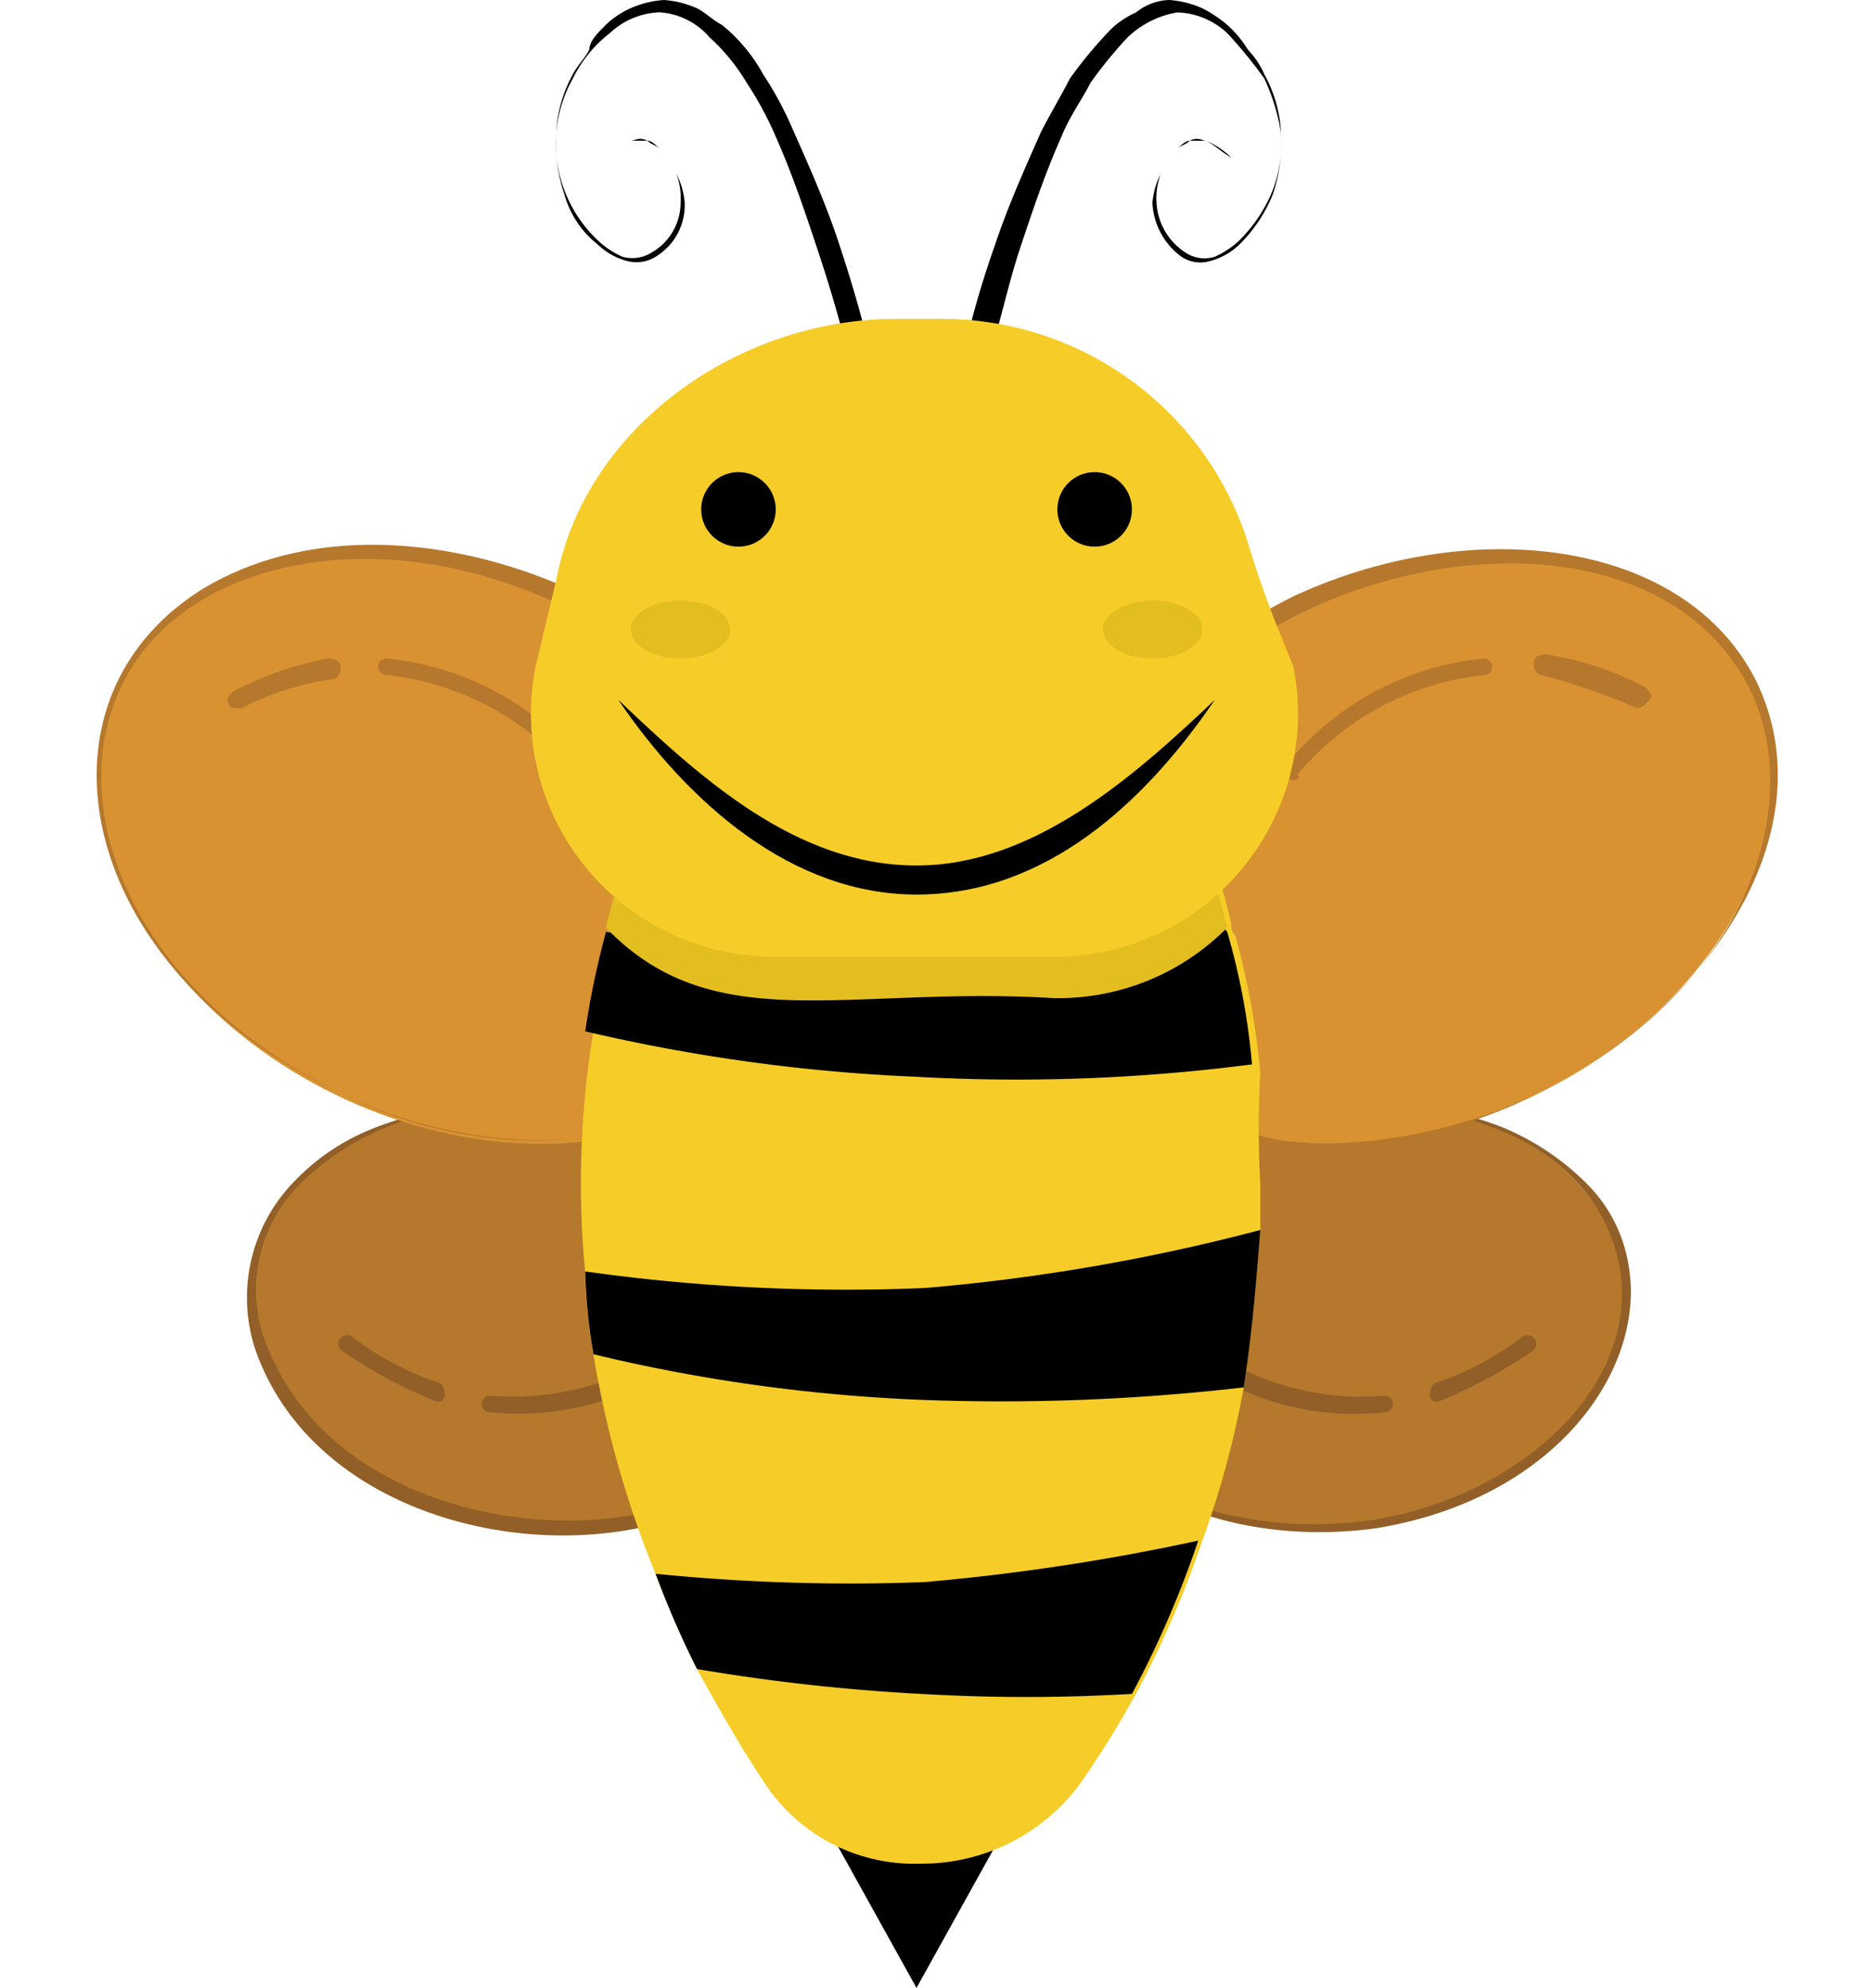 <svg xmlns="http://www.w3.org/2000/svg" width="64.435" height="68.427" viewBox="0 0 64.435 68.427">
  <g id="Group_1" data-name="Group 1" transform="translate(-2.37 -1)">
    <path id="Path_5" data-name="Path 5" d="M28.2,46.889l-2.851,5.132L22.5,46.889,25.351,41.9Z" transform="translate(8.567 17.406)"/>
    <ellipse id="Ellipse_1" data-name="Ellipse 1" cx="7.27" cy="9.836" rx="7.27" ry="9.836" transform="matrix(-0.16, -0.987, 0.987, -0.16, 39.916, 55.033)" fill="#b6782c"/>
    <path id="Path_6" data-name="Path 6" d="M39.613,35.413a.524.524,0,0,1,.143-.428,10.1,10.1,0,0,0,2.994-1.568.3.3,0,1,1,.428.428,17.029,17.029,0,0,1-3.136,1.711C39.756,35.7,39.613,35.555,39.613,35.413ZM30.632,33.56a.3.3,0,0,1,.428-.428,9.476,9.476,0,0,0,6.985,2.281.285.285,0,0,1,0,.57A9.411,9.411,0,0,1,30.632,33.56Z" transform="translate(11.982 13.629)" fill="#915f27"/>
    <path id="Path_7" data-name="Path 7" d="M36.511,27.74a12.192,12.192,0,0,0-6.13,2.851,7.445,7.445,0,0,0-2,2.709,6.35,6.35,0,0,0-.428,3.279c.713,4.277,6.13,6.13,10.834,5.417s9.124-4.277,8.553-8.553a5.869,5.869,0,0,0-1.426-2.994A7.082,7.082,0,0,0,43.211,28.6,12.184,12.184,0,0,0,36.511,27.74Zm0,0a13.385,13.385,0,0,1,6.7.713,8.911,8.911,0,0,1,2.851,1.853A5.127,5.127,0,0,1,47.631,33.3c.57,3.564-2.566,7.983-8.7,8.981-5.132.713-10.407-1.426-11.119-5.845a5.832,5.832,0,0,1,.57-3.421,7.844,7.844,0,0,1,2.138-2.709A13.439,13.439,0,0,1,36.511,27.74Z" transform="translate(10.807 11.323)" fill="#915f27"/>
    <ellipse id="Ellipse_2" data-name="Ellipse 2" cx="9.409" cy="12.83" rx="9.409" ry="12.83" transform="translate(58.55 16.123) rotate(63.978)" fill="#d89232"/>
    <path id="Path_8" data-name="Path 8" d="M44.432,32.991A15.944,15.944,0,0,1,35.878,34.7a10.752,10.752,0,0,1-4.134-1.283c-6.272-3.564-4.847-12.973,4.277-17.534,6.13-2.851,13.543-2,15.966,2.994C54.411,24.01,50.277,30.14,44.432,32.991Zm0,0C51.7,29.427,53.7,23.012,51.7,19.02c-2.566-4.989-9.836-5.275-15.4-2.566-8.126,3.992-10.834,12.973-4.419,16.822A14.225,14.225,0,0,0,36.021,34.7,17.492,17.492,0,0,0,44.432,32.991Z" transform="translate(10.869 5.644)" fill="#b6782c"/>
    <path id="Path_9" data-name="Path 9" d="M45.517,18.653h0a22.765,22.765,0,0,0-3.279-1.14c-.143,0-.285-.143-.285-.428,0-.143.143-.285.428-.285A10.754,10.754,0,0,1,45.8,17.94c.143.143.285.285.143.428S45.66,18.653,45.517,18.653ZM33.543,21.077a.524.524,0,0,1-.143-.428,10,10,0,0,1,6.843-3.706.285.285,0,1,1,0,.57,9.692,9.692,0,0,0-6.415,3.421C33.97,21.077,33.685,21.219,33.543,21.077Z" transform="translate(13.205 6.724)" fill="#b6782c"/>
    <ellipse id="Ellipse_3" data-name="Ellipse 3" cx="7.27" cy="9.836" rx="7.27" ry="9.836" transform="matrix(0.16, -0.987, 0.987, 0.16, 9.945, 51.902)" fill="#b6782c"/>
    <path id="Path_10" data-name="Path 10" d="M14.2,35.413a.524.524,0,0,0-.143-.428,10.1,10.1,0,0,1-2.994-1.568.3.3,0,0,0-.428.428,17.029,17.029,0,0,0,3.136,1.711C14.053,35.7,14.2,35.555,14.2,35.413Zm8.981-1.853a.3.3,0,0,0-.428-.428,9.476,9.476,0,0,1-6.985,2.281.285.285,0,1,0,0,.57A9.592,9.592,0,0,0,23.177,33.56Z" transform="translate(3.471 13.629)" fill="#915f27"/>
    <path id="Path_11" data-name="Path 11" d="M12.85,28.6a9.131,9.131,0,0,0-2.709,1.853,5.171,5.171,0,0,0-.855,6.13c3.421,7.27,17.392,7.27,18.817-.143.713-4.277-3.564-7.841-8.411-8.7A12.026,12.026,0,0,0,12.85,28.6ZM28.1,36.578c-1.14,7.841-15.824,7.983-19.245.143A5.716,5.716,0,0,1,10,30.306a7.6,7.6,0,0,1,2.851-1.853,13.385,13.385,0,0,1,6.7-.713C24.254,28.6,28.816,32.159,28.1,36.578Z" transform="translate(2.536 11.323)" fill="#915f27"/>
    <ellipse id="Ellipse_4" data-name="Ellipse 4" cx="9.409" cy="12.83" rx="9.409" ry="12.83" transform="translate(33.684 27.391) rotate(116.022)" fill="#d89232"/>
    <path id="Path_12" data-name="Path 12" d="M8.4,15.645c3.849-2.281,8.838-1.711,12.83.143,11.262,5.7,10.407,17.82.143,18.817a16.214,16.214,0,0,1-8.553-1.711C3.985,28.618,2.132,19.494,8.4,15.645ZM21.377,34.6c10.121-1.14,10.264-12.973-.428-18.247-4.989-2.423-9.551-2-12.4-.428-6.13,3.421-4.562,12.545,4.277,16.964A15.187,15.187,0,0,0,21.377,34.6Z" transform="translate(0.994 5.598)" fill="#b6782c"/>
    <path id="Path_13" data-name="Path 13" d="M8.345,18.611a9.943,9.943,0,0,1,3.136-1c.143,0,.285-.143.285-.428,0-.143-.143-.285-.428-.285A11.277,11.277,0,0,0,8.06,18.04c-.143.143-.285.285-.143.428C7.918,18.611,8.06,18.611,8.345,18.611Zm11.69,2.423a.524.524,0,0,0,.143-.428A10,10,0,0,0,13.335,16.9a.285.285,0,0,0,0,.57,9.692,9.692,0,0,1,6.415,3.421C19.75,21.034,19.892,21.177,20.035,21.034Z" transform="translate(2.336 6.766)" fill="#b6782c"/>
    <path id="Path_14" data-name="Path 14" d="M39.781,34.366v1.568c-.143,1.853-.285,3.564-.57,5.417a31.907,31.907,0,0,1-1.426,5.275A34.646,34.646,0,0,1,35.5,51.9a34.1,34.1,0,0,1-1.853,2.994,6.749,6.749,0,0,1-5.56,2.851,6.159,6.159,0,0,1-5.417-2.851c-.855-1.283-1.568-2.566-2.281-3.849a32.612,32.612,0,0,1-1.426-3.279,35.093,35.093,0,0,1-2.138-7.555,19.32,19.32,0,0,1-.285-2.851,32.161,32.161,0,0,1,.285-8.268,18.333,18.333,0,0,1,.57-2.709c0-.285.143-.428.143-.713a31.771,31.771,0,0,1,2.709-7.27H36.217a31.7,31.7,0,0,1,2.566,6.985.524.524,0,0,0,.143.428,27.218,27.218,0,0,1,.855,4.7A34.562,34.562,0,0,0,39.781,34.366Z" transform="translate(5.969 7.405)" fill="#f6cd28"/>
    <path id="Path_15" data-name="Path 15" d="M29.771,13.4a32.618,32.618,0,0,1,1.14-3.992c.428-1.283,1-2.566,1.568-3.849.285-.57.713-1.283,1-1.853A15.1,15.1,0,0,1,34.9,2a2.982,2.982,0,0,1,.855-.57A1.9,1.9,0,0,1,36.9,1a3.355,3.355,0,0,1,1.14.285,4.436,4.436,0,0,1,.855.57,3.78,3.78,0,0,1,.713.855,2.982,2.982,0,0,1,.57.855,4.64,4.64,0,0,1,.57,2A5.541,5.541,0,0,1,40.462,7.7a5.126,5.126,0,0,1-1.14,1.711,2.3,2.3,0,0,1-1,.57,1.171,1.171,0,0,1-1-.143,2.437,2.437,0,0,1-1-1.853,2.643,2.643,0,0,1,.285-1,2.982,2.982,0,0,1,.57-.855c.143-.143.285-.143.428-.285h.57c.285.143.57.428.855.57a2.982,2.982,0,0,0-.855-.57c-.143,0-.285-.143-.57,0-.143,0-.285.143-.428.285a2.982,2.982,0,0,0-.57.855,2.426,2.426,0,0,0-.143,1,2.174,2.174,0,0,0,1,1.711,1.171,1.171,0,0,0,1,.143,2.982,2.982,0,0,0,.855-.57,5.126,5.126,0,0,0,1.14-1.711,4.531,4.531,0,0,0,.285-2,7.058,7.058,0,0,0-.57-1.853A15.149,15.149,0,0,0,38.894,2.14a2.63,2.63,0,0,0-1.711-.713,3.242,3.242,0,0,0-1.711.855A15.15,15.15,0,0,0,34.19,3.851c-.285.57-.713,1.14-1,1.853-.57,1.283-1,2.566-1.426,3.849s-.713,2.709-1.14,3.992Zm-3.849.143c-.285-1.283-.713-2.709-1.14-3.992S23.926,6.987,23.355,5.7a11.782,11.782,0,0,0-1-1.853,6.858,6.858,0,0,0-1.283-1.568,2.485,2.485,0,0,0-1.711-.855,2.63,2.63,0,0,0-1.711.713A4.456,4.456,0,0,0,16.37,3.709a4.645,4.645,0,0,0-.57,1.853,4.6,4.6,0,0,0,1.426,3.706,2.982,2.982,0,0,0,.855.57,1.252,1.252,0,0,0,1-.143,1.978,1.978,0,0,0,1-1.711,2.426,2.426,0,0,0-.143-1,2.982,2.982,0,0,0-.57-.855c-.143-.143-.285-.143-.428-.285h-.57a2.982,2.982,0,0,0-.855.57,2.982,2.982,0,0,1,.855-.57c.143,0,.285-.143.57,0,.143,0,.285.143.428.285a2.982,2.982,0,0,1,.57.855,2.643,2.643,0,0,1,.285,1,2.077,2.077,0,0,1-1,1.853,1.252,1.252,0,0,1-1,.143,2.3,2.3,0,0,1-1-.57A3.316,3.316,0,0,1,16.085,7.7,5.541,5.541,0,0,1,15.8,5.562a4.64,4.64,0,0,1,.57-2c.143-.285.428-.57.57-.855,0-.285.285-.57.57-.855a2.982,2.982,0,0,1,.855-.57A3.355,3.355,0,0,1,19.506,1a3.355,3.355,0,0,1,1.14.285c.285.143.57.428.855.57a5.7,5.7,0,0,1,1.426,1.711,11.782,11.782,0,0,1,1,1.853c.57,1.283,1.14,2.566,1.568,3.849s.855,2.709,1.14,3.992ZM39.749,37.637a62.616,62.616,0,0,1-11.547.428A61.018,61.018,0,0,1,16.8,36.5a29.2,29.2,0,0,1,.713-3.421c3.564.428,7.128,1.283,10.692,1.14a52.36,52.36,0,0,0,10.549-1.568.524.524,0,0,0,.143.428A23.48,23.48,0,0,1,39.749,37.637Z" transform="translate(5.715)"/>
    <path id="Path_16" data-name="Path 16" d="M38.383,25.57A8.166,8.166,0,0,1,32.4,27.994c-7.128-.428-11.69,1.426-15.4-2.423a31.771,31.771,0,0,1,2.709-7.27H35.675A34.459,34.459,0,0,1,38.383,25.57Z" transform="translate(6.226 7.362)" fill="#e3be21"/>
    <path id="Path_17" data-name="Path 17" d="M33.165,30.654H23.614a8.368,8.368,0,0,1-8.268-9.979l.713-2.994c1-5.275,6.272-8.981,11.69-8.981h1.568a11.039,11.039,0,0,1,10.549,7.7,35.678,35.678,0,0,0,1.283,3.564l.285.713A8.368,8.368,0,0,1,33.165,30.654Z" transform="translate(5.457 3.277)" fill="#f6cd28"/>
    <circle id="Ellipse_5" data-name="Ellipse 5" cx="1.283" cy="1.283" r="1.283" transform="translate(26.505 17.251)"/>
    <circle id="Ellipse_6" data-name="Ellipse 6" cx="1.283" cy="1.283" r="1.283" transform="translate(38.765 17.251)"/>
    <path id="Path_18" data-name="Path 18" d="M17.3,17.9c2.851,2.709,6.13,5.7,10.264,5.7,3.992,0,7.413-2.994,10.264-5.7-2.423,3.564-5.845,6.7-10.264,6.7C23.287,24.6,19.723,21.464,17.3,17.9Z" transform="translate(6.354 7.192)"/>
    <ellipse id="Ellipse_7" data-name="Ellipse 7" cx="1.711" cy="0.998" rx="1.711" ry="0.998" transform="translate(40.333 21.671)" fill="#e3be21"/>
    <ellipse id="Ellipse_8" data-name="Ellipse 8" cx="1.711" cy="0.998" rx="1.711" ry="0.998" transform="translate(24.081 21.671)" fill="#e3be21"/>
    <path id="Path_19" data-name="Path 19" d="M37.6,41.392a34.646,34.646,0,0,1-2.281,5.275,61.852,61.852,0,0,1-7.27,0,66.9,66.9,0,0,1-7.7-.855,32.613,32.613,0,0,1-1.426-3.279,67.1,67.1,0,0,0,9.266.285A75.241,75.241,0,0,0,37.6,41.392ZM39.737,30.7c-.143,1.853-.285,3.564-.57,5.417a72.543,72.543,0,0,1-11.119.428,57.957,57.957,0,0,1-11.262-1.568,19.32,19.32,0,0,1-.285-2.851,64.265,64.265,0,0,0,11.69.57A67.611,67.611,0,0,0,39.737,30.7Z" transform="translate(6.013 12.639)"/>
  </g>
</svg>
